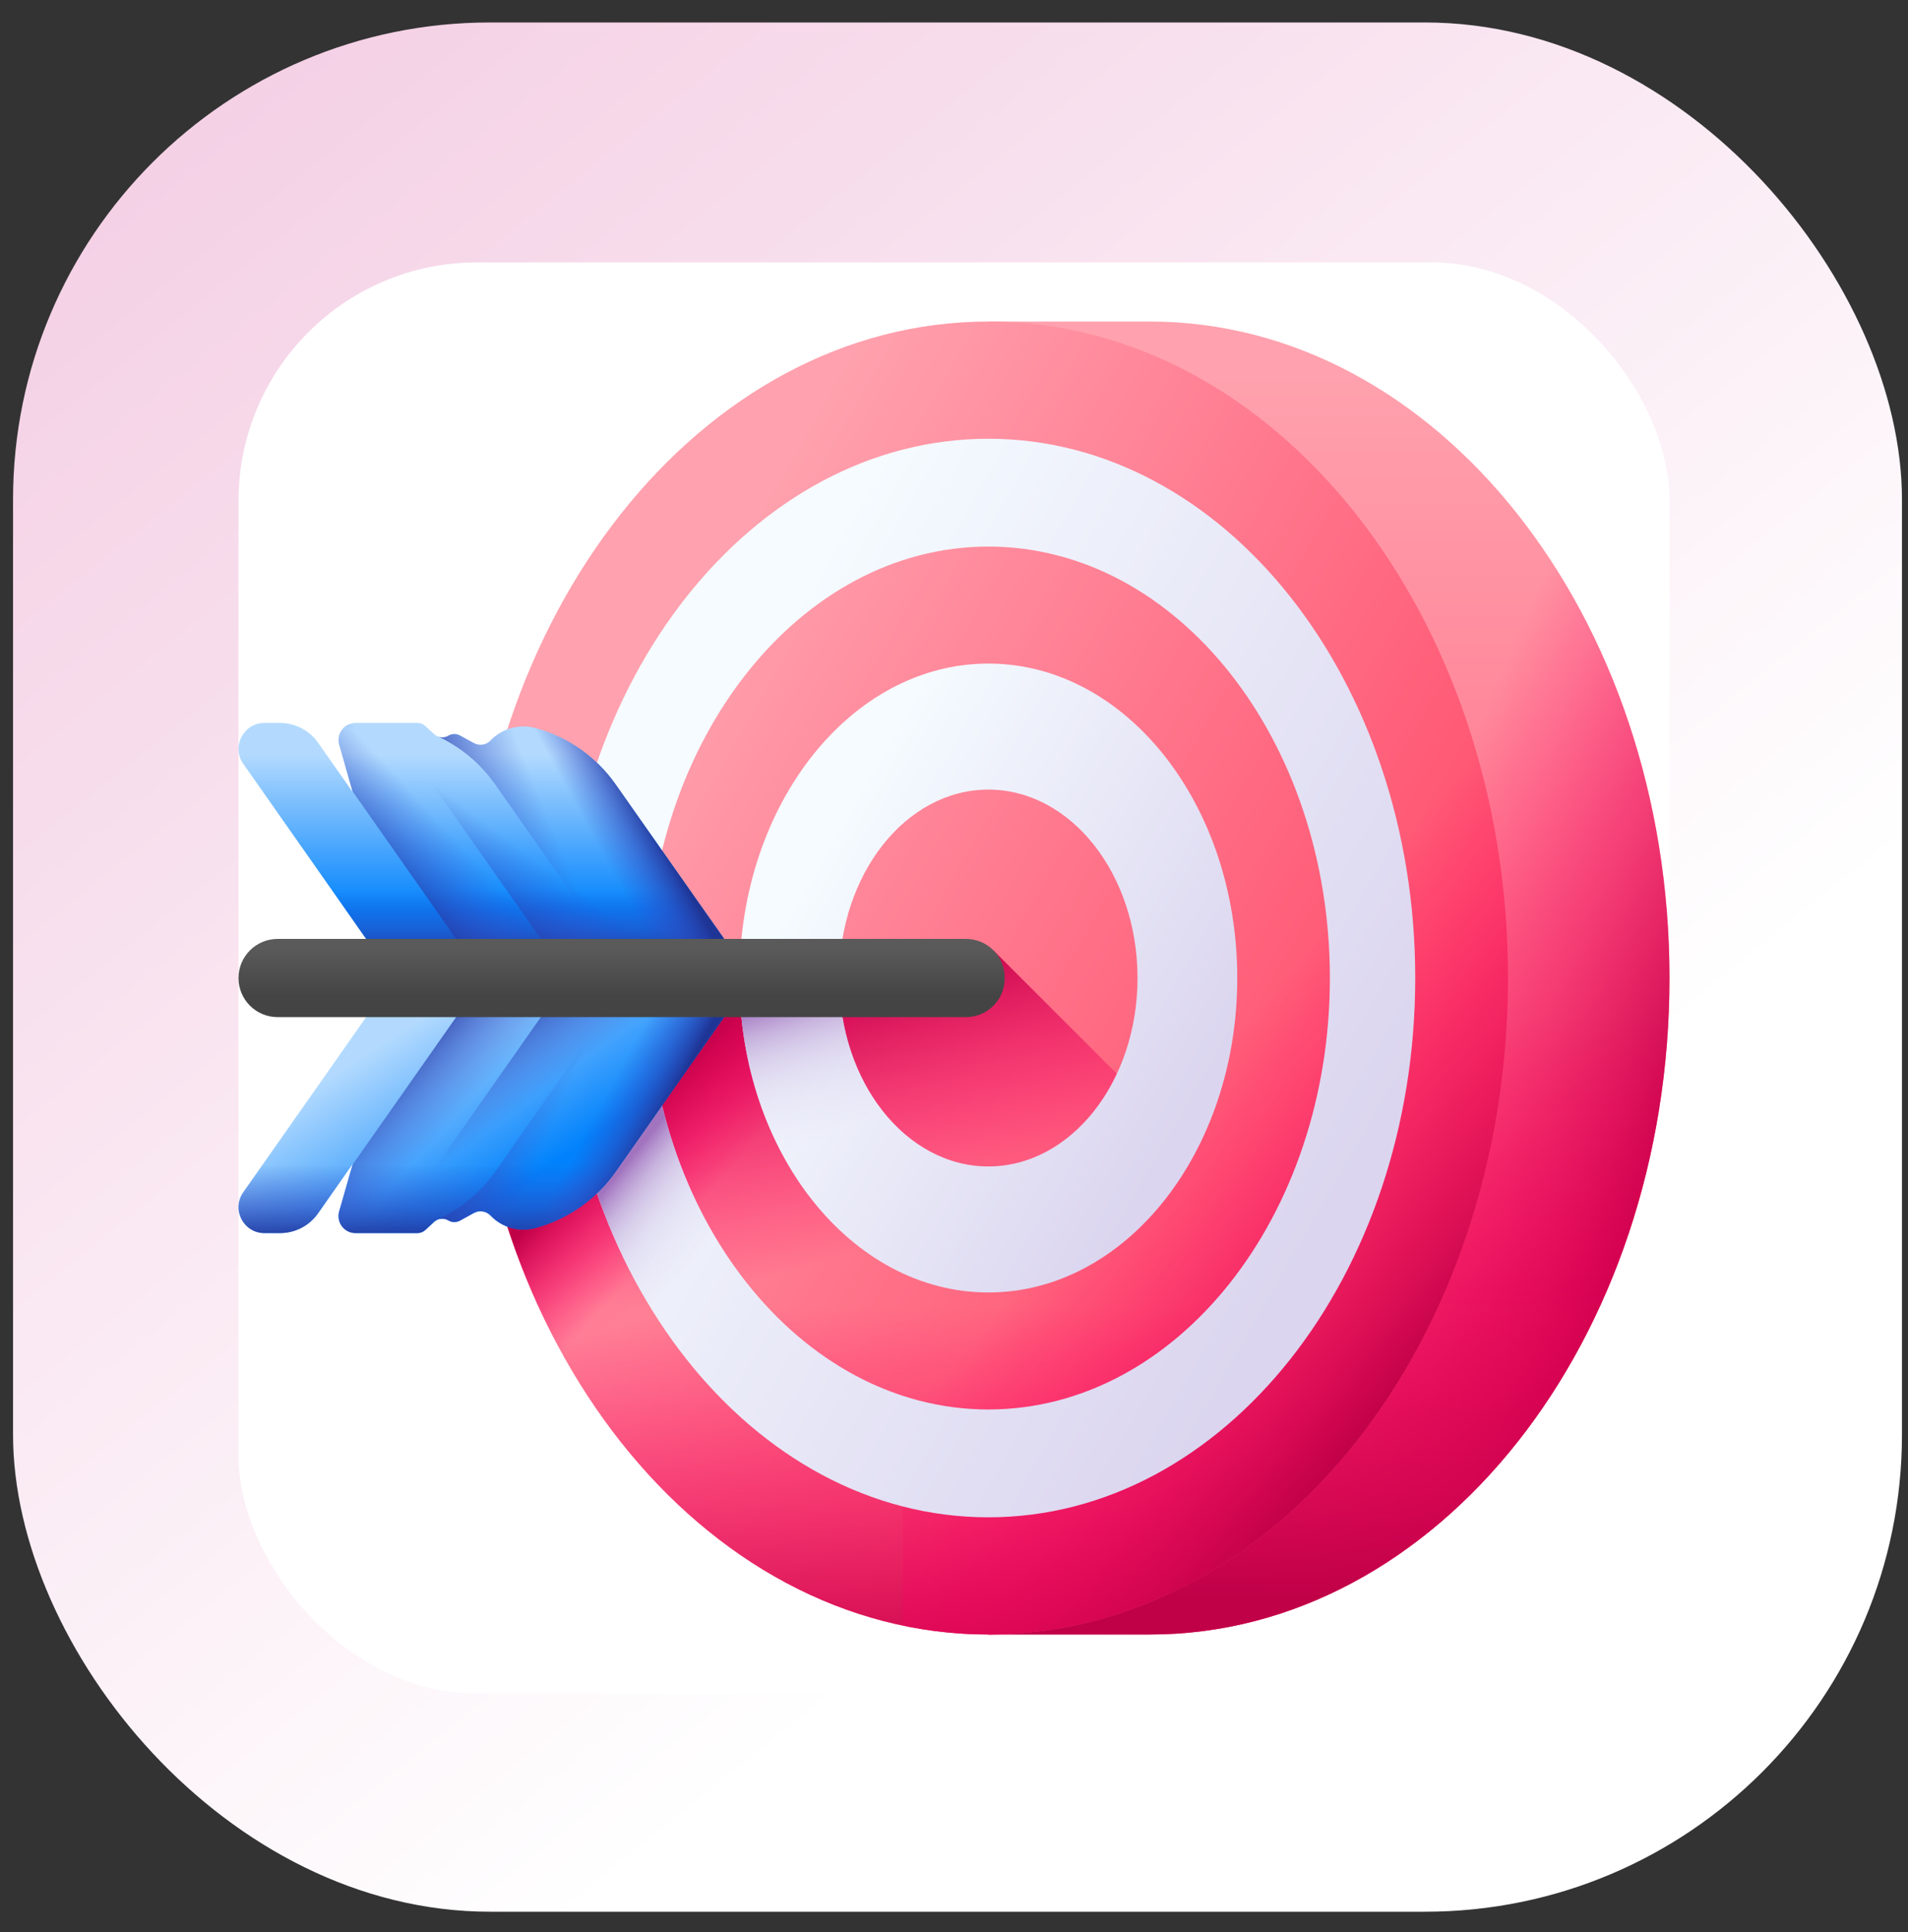 <svg width="80" height="81" viewBox="0 0 80 81" fill="none" xmlns="http://www.w3.org/2000/svg">
<rect x="0" y="0" width="80" height="81" fill="#333333" stroke="none"/>
<rect x="0.547" y="0.942" width="79.2" height="79.2" rx="20" fill="url(#paint0_linear_93_6129)"/>
<g style="mix-blend-mode:darken">
<rect x="10" y="11" width="60" height="60" rx="10" fill="white"/>
<path d="M48.213 13.48H41.442V68.52H48.213C60.245 68.52 70 56.199 70 41C70 25.802 60.245 13.48 48.213 13.48Z" fill="url(#paint1_linear_93_6129)"/>
<path d="M48.213 13.48H41.442V68.52H48.213C60.245 68.52 70 56.199 70 41C70 25.802 60.245 13.48 48.213 13.48Z" fill="url(#paint2_linear_93_6129)"/>
<path d="M41.441 68.52H48.213C60.245 68.52 70 56.199 70 41C70 39.654 69.922 38.332 69.774 37.038H41.441V68.52Z" fill="url(#paint3_linear_93_6129)"/>
<path d="M41.441 68.52C53.474 68.52 63.228 56.199 63.228 41C63.228 25.801 53.474 13.48 41.441 13.48C29.409 13.48 19.655 25.801 19.655 41C19.655 56.199 29.409 68.52 41.441 68.52Z" fill="url(#paint4_linear_93_6129)"/>
<path d="M41.673 39.86H19.675C19.662 40.24 19.655 40.62 19.655 41C19.655 56.199 29.409 68.52 41.441 68.52C48.67 68.52 55.075 64.072 59.039 57.225L41.673 39.86Z" fill="url(#paint5_linear_93_6129)"/>
<path d="M19.655 41C19.655 56.199 29.409 68.52 41.441 68.52C53.474 68.52 63.228 56.199 63.228 41C63.228 40.45 63.214 39.903 63.189 39.361H19.694C19.669 39.903 19.655 40.45 19.655 41Z" fill="url(#paint6_linear_93_6129)"/>
<path d="M36.748 39.361H19.695C19.669 39.903 19.655 40.45 19.655 41C19.655 54.163 26.972 65.165 36.748 67.877V39.361Z" fill="url(#paint7_linear_93_6129)"/>
<path d="M41.442 13.48C40.235 13.481 39.032 13.606 37.851 13.854V68.146C39.032 68.394 40.235 68.52 41.442 68.52C53.474 68.52 63.228 56.199 63.228 41C63.228 25.801 53.474 13.48 41.442 13.48Z" fill="url(#paint8_linear_93_6129)"/>
<path d="M41.441 18.393C31.557 18.393 23.544 28.515 23.544 41C23.544 53.485 31.557 63.608 41.441 63.608C51.325 63.608 59.339 53.485 59.339 41C59.339 28.515 51.326 18.393 41.441 18.393ZM41.441 59.087C33.534 59.087 27.123 50.989 27.123 41C27.123 31.012 33.534 22.913 41.441 22.913C49.349 22.913 55.76 31.012 55.76 41C55.76 50.989 49.349 59.087 41.441 59.087Z" fill="url(#paint9_linear_93_6129)"/>
<path d="M41.441 27.818C35.678 27.818 31.006 33.72 31.006 41C31.006 48.281 35.678 54.182 41.441 54.182C47.206 54.182 51.877 48.281 51.877 41C51.877 33.72 47.206 27.818 41.441 27.818ZM41.441 48.899C37.987 48.899 35.188 45.362 35.188 41C35.188 36.638 37.987 33.101 41.441 33.101C44.896 33.101 47.695 36.638 47.695 41C47.695 45.362 44.896 48.899 41.441 48.899Z" fill="url(#paint10_linear_93_6129)"/>
<path d="M46.828 45.015C45.74 47.34 43.735 48.898 41.441 48.898C37.988 48.898 35.188 45.362 35.188 41C35.188 40.612 35.211 40.231 35.253 39.86H31.046C31.019 40.236 31.006 40.616 31.006 41C31.006 48.281 35.678 54.182 41.441 54.182C45.065 54.182 48.256 51.852 50.125 48.311L46.828 45.015Z" fill="url(#paint11_linear_93_6129)"/>
<path d="M53.176 51.364C50.588 56.034 46.296 59.087 41.441 59.087C33.533 59.087 27.123 50.988 27.123 41C27.123 40.617 27.133 40.237 27.151 39.86H23.567C23.552 40.237 23.544 40.618 23.544 41C23.544 53.485 31.558 63.608 41.441 63.608C47.434 63.608 52.738 59.887 55.988 54.175L53.176 51.364Z" fill="url(#paint12_linear_93_6129)"/>
<path d="M31.512 41H16.502L10.199 32.018C9.694 31.298 10.209 30.307 11.088 30.307H11.74C12.376 30.307 12.973 30.616 13.337 31.137L14.787 33.202L14.221 31.217C14.091 30.761 14.433 30.307 14.907 30.307H17.499C17.623 30.307 17.742 30.353 17.834 30.437L18.207 30.781C18.286 30.853 18.386 30.898 18.492 30.909C18.598 30.92 18.705 30.896 18.796 30.842C18.87 30.798 18.955 30.773 19.041 30.772C19.127 30.77 19.212 30.791 19.288 30.832L19.872 31.152C19.984 31.213 20.113 31.235 20.238 31.216C20.364 31.196 20.48 31.136 20.568 31.043C21.052 30.535 21.777 30.336 22.454 30.521C23.816 30.891 25.005 31.727 25.815 32.882L31.512 41Z" fill="url(#paint13_linear_93_6129)"/>
<path d="M16.503 41H31.512L27.056 34.651H12.047L16.503 41Z" fill="url(#paint14_linear_93_6129)"/>
<path d="M25.815 32.882C25.005 31.727 23.816 30.892 22.454 30.521C21.777 30.336 21.052 30.535 20.568 31.043C20.48 31.136 20.364 31.196 20.238 31.216C20.113 31.235 19.984 31.213 19.872 31.152L19.288 30.833C19.212 30.791 19.127 30.77 19.041 30.772C18.955 30.773 18.87 30.798 18.796 30.842C18.705 30.896 18.598 30.92 18.492 30.909C18.386 30.898 18.286 30.853 18.207 30.781L17.834 30.437C17.743 30.353 17.623 30.307 17.499 30.307H14.907C14.433 30.307 14.091 30.761 14.221 31.217L14.775 33.162L20.276 41H31.512L25.815 32.882Z" fill="url(#paint15_linear_93_6129)"/>
<path d="M25.815 32.882C25.005 31.727 23.816 30.892 22.454 30.521C21.777 30.336 21.052 30.535 20.568 31.043C20.48 31.136 20.364 31.196 20.238 31.216C20.113 31.235 19.984 31.213 19.872 31.152L19.288 30.833C19.212 30.791 19.127 30.77 19.041 30.772C18.955 30.773 18.87 30.798 18.796 30.842C18.705 30.896 18.598 30.92 18.492 30.909C18.386 30.898 18.286 30.853 18.207 30.781L17.834 30.437C17.743 30.353 17.623 30.307 17.499 30.307H14.907C14.745 30.306 14.587 30.362 14.461 30.464C14.564 30.475 14.667 30.493 14.769 30.521C16.13 30.892 17.319 31.727 18.13 32.882L23.826 41H31.512L25.815 32.882Z" fill="url(#paint16_linear_93_6129)"/>
<path d="M25.815 32.883C25.005 31.727 23.816 30.892 22.454 30.521C21.777 30.336 21.052 30.535 20.568 31.044C20.48 31.136 20.364 31.196 20.238 31.216C20.113 31.236 19.984 31.213 19.872 31.152L19.288 30.833C19.212 30.791 19.127 30.77 19.041 30.772C18.955 30.774 18.87 30.798 18.796 30.842C18.736 30.878 18.668 30.9 18.598 30.908C18.528 30.916 18.457 30.908 18.39 30.886C19.34 31.334 20.158 32.022 20.761 32.883L26.457 41H31.512L25.815 32.883Z" fill="url(#paint17_linear_93_6129)"/>
<path d="M25.815 32.883C25.005 31.727 23.816 30.892 22.454 30.521C21.777 30.336 21.052 30.535 20.568 31.044C20.48 31.136 20.364 31.196 20.238 31.216C20.113 31.236 19.984 31.213 19.872 31.152L19.288 30.833C19.212 30.791 19.127 30.77 19.041 30.772C18.955 30.774 18.87 30.798 18.796 30.842C18.736 30.878 18.668 30.9 18.598 30.908C18.528 30.916 18.457 30.908 18.39 30.886C19.34 31.334 20.158 32.022 20.761 32.883L26.457 41H31.512L25.815 32.883Z" fill="url(#paint18_linear_93_6129)"/>
<path d="M31.512 41H16.502L10.199 49.982C9.694 50.702 10.209 51.693 11.088 51.693H11.74C12.376 51.693 12.973 51.384 13.337 50.862L14.787 48.798L14.221 50.783C14.091 51.239 14.433 51.693 14.907 51.693H17.499C17.623 51.693 17.742 51.647 17.834 51.563L18.207 51.219C18.286 51.147 18.386 51.102 18.492 51.091C18.598 51.08 18.705 51.104 18.796 51.158C18.87 51.202 18.955 51.227 19.041 51.228C19.127 51.23 19.212 51.209 19.288 51.167L19.872 50.848C19.984 50.787 20.113 50.765 20.238 50.784C20.364 50.804 20.48 50.864 20.568 50.957C21.052 51.465 21.777 51.664 22.454 51.479C23.816 51.109 25.005 50.273 25.815 49.118L31.512 41Z" fill="url(#paint19_linear_93_6129)"/>
<path d="M12.985 46.012L10.199 49.983C9.694 50.702 10.209 51.693 11.088 51.693H11.74C12.376 51.693 12.973 51.384 13.337 50.863L14.787 48.798L14.221 50.783C14.091 51.239 14.433 51.693 14.907 51.693H17.499C17.623 51.693 17.742 51.647 17.834 51.563L18.207 51.219C18.286 51.147 18.386 51.102 18.492 51.091C18.598 51.08 18.705 51.104 18.796 51.158C18.87 51.203 18.955 51.227 19.041 51.228C19.127 51.23 19.212 51.209 19.288 51.168L19.872 50.848C19.984 50.787 20.113 50.765 20.238 50.784C20.364 50.804 20.48 50.865 20.568 50.957C21.052 51.466 21.777 51.664 22.454 51.48C23.816 51.109 25.005 50.273 25.815 49.118L27.995 46.012H12.985V46.012Z" fill="url(#paint20_linear_93_6129)"/>
<path d="M25.815 49.118C25.005 50.273 23.816 51.108 22.454 51.479C21.777 51.664 21.052 51.465 20.568 50.957C20.48 50.864 20.364 50.804 20.238 50.784C20.113 50.764 19.984 50.787 19.872 50.848L19.288 51.167C19.212 51.209 19.127 51.23 19.041 51.228C18.955 51.227 18.87 51.202 18.796 51.158C18.705 51.104 18.598 51.08 18.492 51.091C18.386 51.102 18.286 51.147 18.207 51.219L17.834 51.563C17.743 51.647 17.623 51.693 17.499 51.693H14.907C14.433 51.693 14.091 51.239 14.221 50.783L14.775 48.838L20.276 41H31.512L25.815 49.118Z" fill="url(#paint21_linear_93_6129)"/>
<path d="M25.815 49.118C25.005 50.273 23.816 51.108 22.454 51.479C21.777 51.664 21.052 51.465 20.568 50.957C20.48 50.864 20.364 50.804 20.238 50.784C20.113 50.764 19.984 50.787 19.872 50.848L19.288 51.167C19.212 51.209 19.127 51.23 19.041 51.228C18.955 51.227 18.87 51.202 18.796 51.158C18.705 51.104 18.598 51.08 18.492 51.091C18.386 51.102 18.286 51.147 18.207 51.219L17.834 51.563C17.743 51.647 17.623 51.693 17.499 51.693H14.907C14.745 51.694 14.587 51.638 14.461 51.536C14.565 51.525 14.668 51.506 14.769 51.479C16.13 51.108 17.319 50.273 18.13 49.118L23.826 41H31.512L25.815 49.118Z" fill="url(#paint22_linear_93_6129)"/>
<path d="M25.815 49.118C25.005 50.273 23.816 51.108 22.454 51.479C21.777 51.664 21.052 51.465 20.568 50.957C20.48 50.864 20.364 50.804 20.238 50.784C20.113 50.764 19.984 50.787 19.872 50.848L19.288 51.167C19.212 51.209 19.127 51.23 19.041 51.228C18.955 51.227 18.87 51.202 18.796 51.158C18.736 51.122 18.668 51.1 18.598 51.092C18.528 51.084 18.457 51.092 18.39 51.114C19.34 50.666 20.158 49.978 20.761 49.118L26.457 41H31.512L25.815 49.118Z" fill="url(#paint23_linear_93_6129)"/>
<path d="M25.815 49.118C25.005 50.273 23.816 51.108 22.454 51.479C21.777 51.664 21.052 51.465 20.568 50.957C20.48 50.864 20.364 50.804 20.238 50.784C20.113 50.764 19.984 50.787 19.872 50.848L19.288 51.167C19.212 51.209 19.127 51.23 19.041 51.228C18.955 51.227 18.87 51.202 18.796 51.158C18.736 51.122 18.668 51.1 18.598 51.092C18.528 51.084 18.457 51.092 18.39 51.114C19.34 50.666 20.158 49.978 20.761 49.118L26.457 41H31.512L25.815 49.118Z" fill="url(#paint24_linear_93_6129)"/>
<path d="M42.126 41V41.017C42.125 41.913 41.398 42.639 40.502 42.639H11.639C10.734 42.639 10 41.906 10 41C10 40.095 10.734 39.361 11.639 39.361H40.502C41.399 39.361 42.125 40.087 42.126 40.983L42.126 41Z" fill="url(#paint25_linear_93_6129)"/>
</g>
<defs>
<linearGradient id="paint0_linear_93_6129" x1="0.547" y1="0.942" x2="48.629" y2="60.805" gradientUnits="userSpaceOnUse">
<stop stop-color="#F3CBE2"/>
<stop offset="1" stop-color="white"/>
</linearGradient>
<linearGradient id="paint1_linear_93_6129" x1="55.721" y1="15.666" x2="55.721" y2="69.301" gradientUnits="userSpaceOnUse">
<stop stop-color="#FFA1AE"/>
<stop offset="1" stop-color="#FF4565"/>
</linearGradient>
<linearGradient id="paint2_linear_93_6129" x1="55.642" y1="44.925" x2="68.867" y2="50.712" gradientUnits="userSpaceOnUse">
<stop stop-color="#FE0364" stop-opacity="0"/>
<stop offset="0.234" stop-color="#F90362" stop-opacity="0.234"/>
<stop offset="0.517" stop-color="#EA035B" stop-opacity="0.517"/>
<stop offset="0.824" stop-color="#D20250" stop-opacity="0.824"/>
<stop offset="1" stop-color="#C00148"/>
</linearGradient>
<linearGradient id="paint3_linear_93_6129" x1="55.721" y1="42.529" x2="55.721" y2="66.864" gradientUnits="userSpaceOnUse">
<stop stop-color="#FE0364" stop-opacity="0"/>
<stop offset="0.234" stop-color="#F90362" stop-opacity="0.234"/>
<stop offset="0.517" stop-color="#EA035B" stop-opacity="0.517"/>
<stop offset="0.824" stop-color="#D20250" stop-opacity="0.824"/>
<stop offset="1" stop-color="#C00148"/>
</linearGradient>
<linearGradient id="paint4_linear_93_6129" x1="25.698" y1="31.943" x2="59.863" y2="51.597" gradientUnits="userSpaceOnUse">
<stop stop-color="#FFA1AE"/>
<stop offset="1" stop-color="#FF4565"/>
</linearGradient>
<linearGradient id="paint5_linear_93_6129" x1="39.304" y1="51.495" x2="36.13" y2="40.885" gradientUnits="userSpaceOnUse">
<stop stop-color="#FE0364" stop-opacity="0"/>
<stop offset="0.234" stop-color="#F90362" stop-opacity="0.234"/>
<stop offset="0.517" stop-color="#EA035B" stop-opacity="0.517"/>
<stop offset="0.824" stop-color="#D20250" stop-opacity="0.824"/>
<stop offset="1" stop-color="#C00148"/>
</linearGradient>
<linearGradient id="paint6_linear_93_6129" x1="41.441" y1="54.79" x2="41.441" y2="70.532" gradientUnits="userSpaceOnUse">
<stop stop-color="#FE0364" stop-opacity="0"/>
<stop offset="0.234" stop-color="#F90362" stop-opacity="0.234"/>
<stop offset="0.517" stop-color="#EA035B" stop-opacity="0.517"/>
<stop offset="0.824" stop-color="#D20250" stop-opacity="0.824"/>
<stop offset="1" stop-color="#C00148"/>
</linearGradient>
<linearGradient id="paint7_linear_93_6129" x1="30.441" y1="49.243" x2="26.988" y2="46.069" gradientUnits="userSpaceOnUse">
<stop stop-color="#FE0364" stop-opacity="0"/>
<stop offset="0.234" stop-color="#F90362" stop-opacity="0.234"/>
<stop offset="0.517" stop-color="#EA035B" stop-opacity="0.517"/>
<stop offset="0.824" stop-color="#D20250" stop-opacity="0.824"/>
<stop offset="1" stop-color="#C00148"/>
</linearGradient>
<linearGradient id="paint8_linear_93_6129" x1="49.338" y1="46.243" x2="60.772" y2="56.025" gradientUnits="userSpaceOnUse">
<stop stop-color="#FE0364" stop-opacity="0"/>
<stop offset="0.234" stop-color="#F90362" stop-opacity="0.234"/>
<stop offset="0.517" stop-color="#EA035B" stop-opacity="0.517"/>
<stop offset="0.824" stop-color="#D20250" stop-opacity="0.824"/>
<stop offset="1" stop-color="#C00148"/>
</linearGradient>
<linearGradient id="paint9_linear_93_6129" x1="28.508" y1="33.56" x2="56.574" y2="49.706" gradientUnits="userSpaceOnUse">
<stop stop-color="#F5FBFF"/>
<stop offset="1" stop-color="#DBD5EF"/>
</linearGradient>
<linearGradient id="paint10_linear_93_6129" x1="33.9" y1="36.662" x2="50.265" y2="46.076" gradientUnits="userSpaceOnUse">
<stop stop-color="#F5FBFF"/>
<stop offset="1" stop-color="#DBD5EF"/>
</linearGradient>
<linearGradient id="paint11_linear_93_6129" x1="40.493" y1="45.746" x2="38.599" y2="39.953" gradientUnits="userSpaceOnUse">
<stop stop-color="#DBD5EF" stop-opacity="0"/>
<stop offset="0.285" stop-color="#D9D2EE" stop-opacity="0.285"/>
<stop offset="0.474" stop-color="#D4C9E9" stop-opacity="0.474"/>
<stop offset="0.635" stop-color="#CBBAE2" stop-opacity="0.635"/>
<stop offset="0.779" stop-color="#BFA5D7" stop-opacity="0.78"/>
<stop offset="0.913" stop-color="#AF8ACA" stop-opacity="0.913"/>
<stop offset="1" stop-color="#A274BF"/>
</linearGradient>
<linearGradient id="paint12_linear_93_6129" x1="33.004" y1="48.063" x2="29.273" y2="45.056" gradientUnits="userSpaceOnUse">
<stop stop-color="#DBD5EF" stop-opacity="0"/>
<stop offset="0.285" stop-color="#D9D2EE" stop-opacity="0.285"/>
<stop offset="0.474" stop-color="#D4C9E9" stop-opacity="0.474"/>
<stop offset="0.635" stop-color="#CBBAE2" stop-opacity="0.635"/>
<stop offset="0.779" stop-color="#BFA5D7" stop-opacity="0.78"/>
<stop offset="0.913" stop-color="#AF8ACA" stop-opacity="0.913"/>
<stop offset="1" stop-color="#A274BF"/>
</linearGradient>
<linearGradient id="paint13_linear_93_6129" x1="20.756" y1="31.608" x2="20.756" y2="38.198" gradientUnits="userSpaceOnUse">
<stop stop-color="#B3DAFE"/>
<stop offset="1" stop-color="#0182FC"/>
</linearGradient>
<linearGradient id="paint14_linear_93_6129" x1="21.779" y1="37.324" x2="21.779" y2="40.249" gradientUnits="userSpaceOnUse">
<stop stop-color="#314DC9" stop-opacity="0"/>
<stop offset="0.276" stop-color="#304BC4" stop-opacity="0.276"/>
<stop offset="0.563" stop-color="#2B45B8" stop-opacity="0.563"/>
<stop offset="0.854" stop-color="#243BA3" stop-opacity="0.854"/>
<stop offset="1" stop-color="#1F3596"/>
</linearGradient>
<linearGradient id="paint15_linear_93_6129" x1="21.176" y1="37.406" x2="18.377" y2="39.995" gradientUnits="userSpaceOnUse">
<stop stop-color="#314DC9" stop-opacity="0"/>
<stop offset="0.276" stop-color="#304BC4" stop-opacity="0.276"/>
<stop offset="0.563" stop-color="#2B45B8" stop-opacity="0.563"/>
<stop offset="0.854" stop-color="#243BA3" stop-opacity="0.854"/>
<stop offset="1" stop-color="#1F3596"/>
</linearGradient>
<linearGradient id="paint16_linear_93_6129" x1="22.664" y1="36.168" x2="20.283" y2="39.384" gradientUnits="userSpaceOnUse">
<stop stop-color="#314DC9" stop-opacity="0"/>
<stop offset="0.276" stop-color="#304BC4" stop-opacity="0.276"/>
<stop offset="0.563" stop-color="#2B45B8" stop-opacity="0.563"/>
<stop offset="0.854" stop-color="#243BA3" stop-opacity="0.854"/>
<stop offset="1" stop-color="#1F3596"/>
</linearGradient>
<linearGradient id="paint17_linear_93_6129" x1="23.847" y1="36.387" x2="19.795" y2="38.016" gradientUnits="userSpaceOnUse">
<stop stop-color="#314DC9" stop-opacity="0"/>
<stop offset="0.276" stop-color="#304BC4" stop-opacity="0.276"/>
<stop offset="0.563" stop-color="#2B45B8" stop-opacity="0.563"/>
<stop offset="0.854" stop-color="#243BA3" stop-opacity="0.854"/>
<stop offset="1" stop-color="#1F3596"/>
</linearGradient>
<linearGradient id="paint18_linear_93_6129" x1="25.241" y1="35.784" x2="27.372" y2="34.614" gradientUnits="userSpaceOnUse">
<stop stop-color="#314DC9" stop-opacity="0"/>
<stop offset="0.276" stop-color="#304BC4" stop-opacity="0.276"/>
<stop offset="0.563" stop-color="#2B45B8" stop-opacity="0.563"/>
<stop offset="0.854" stop-color="#243BA3" stop-opacity="0.854"/>
<stop offset="1" stop-color="#1F3596"/>
</linearGradient>
<linearGradient id="paint19_linear_93_6129" x1="18.395" y1="42.222" x2="22.697" y2="49.031" gradientUnits="userSpaceOnUse">
<stop stop-color="#B3DAFE"/>
<stop offset="1" stop-color="#0182FC"/>
</linearGradient>
<linearGradient id="paint20_linear_93_6129" x1="18.997" y1="48.811" x2="18.997" y2="52.04" gradientUnits="userSpaceOnUse">
<stop stop-color="#314DC9" stop-opacity="0"/>
<stop offset="0.276" stop-color="#304BC4" stop-opacity="0.276"/>
<stop offset="0.563" stop-color="#2B45B8" stop-opacity="0.563"/>
<stop offset="0.854" stop-color="#243BA3" stop-opacity="0.854"/>
<stop offset="1" stop-color="#1F3596"/>
</linearGradient>
<linearGradient id="paint21_linear_93_6129" x1="21.176" y1="44.594" x2="18.377" y2="42.005" gradientUnits="userSpaceOnUse">
<stop stop-color="#314DC9" stop-opacity="0"/>
<stop offset="0.276" stop-color="#304BC4" stop-opacity="0.276"/>
<stop offset="0.563" stop-color="#2B45B8" stop-opacity="0.563"/>
<stop offset="0.854" stop-color="#243BA3" stop-opacity="0.854"/>
<stop offset="1" stop-color="#1F3596"/>
</linearGradient>
<linearGradient id="paint22_linear_93_6129" x1="22.664" y1="45.832" x2="20.283" y2="42.616" gradientUnits="userSpaceOnUse">
<stop stop-color="#314DC9" stop-opacity="0"/>
<stop offset="0.276" stop-color="#304BC4" stop-opacity="0.276"/>
<stop offset="0.563" stop-color="#2B45B8" stop-opacity="0.563"/>
<stop offset="0.854" stop-color="#243BA3" stop-opacity="0.854"/>
<stop offset="1" stop-color="#1F3596"/>
</linearGradient>
<linearGradient id="paint23_linear_93_6129" x1="23.847" y1="45.613" x2="19.795" y2="43.984" gradientUnits="userSpaceOnUse">
<stop stop-color="#314DC9" stop-opacity="0"/>
<stop offset="0.276" stop-color="#304BC4" stop-opacity="0.276"/>
<stop offset="0.563" stop-color="#2B45B8" stop-opacity="0.563"/>
<stop offset="0.854" stop-color="#243BA3" stop-opacity="0.854"/>
<stop offset="1" stop-color="#1F3596"/>
</linearGradient>
<linearGradient id="paint24_linear_93_6129" x1="25.241" y1="46.217" x2="27.372" y2="47.386" gradientUnits="userSpaceOnUse">
<stop stop-color="#314DC9" stop-opacity="0"/>
<stop offset="0.276" stop-color="#304BC4" stop-opacity="0.276"/>
<stop offset="0.563" stop-color="#2B45B8" stop-opacity="0.563"/>
<stop offset="0.854" stop-color="#243BA3" stop-opacity="0.854"/>
<stop offset="1" stop-color="#1F3596"/>
</linearGradient>
<linearGradient id="paint25_linear_93_6129" x1="26.063" y1="39.76" x2="26.063" y2="41.78" gradientUnits="userSpaceOnUse">
<stop stop-color="#5A5A5A"/>
<stop offset="1" stop-color="#444444"/>
</linearGradient>
</defs>
</svg>
